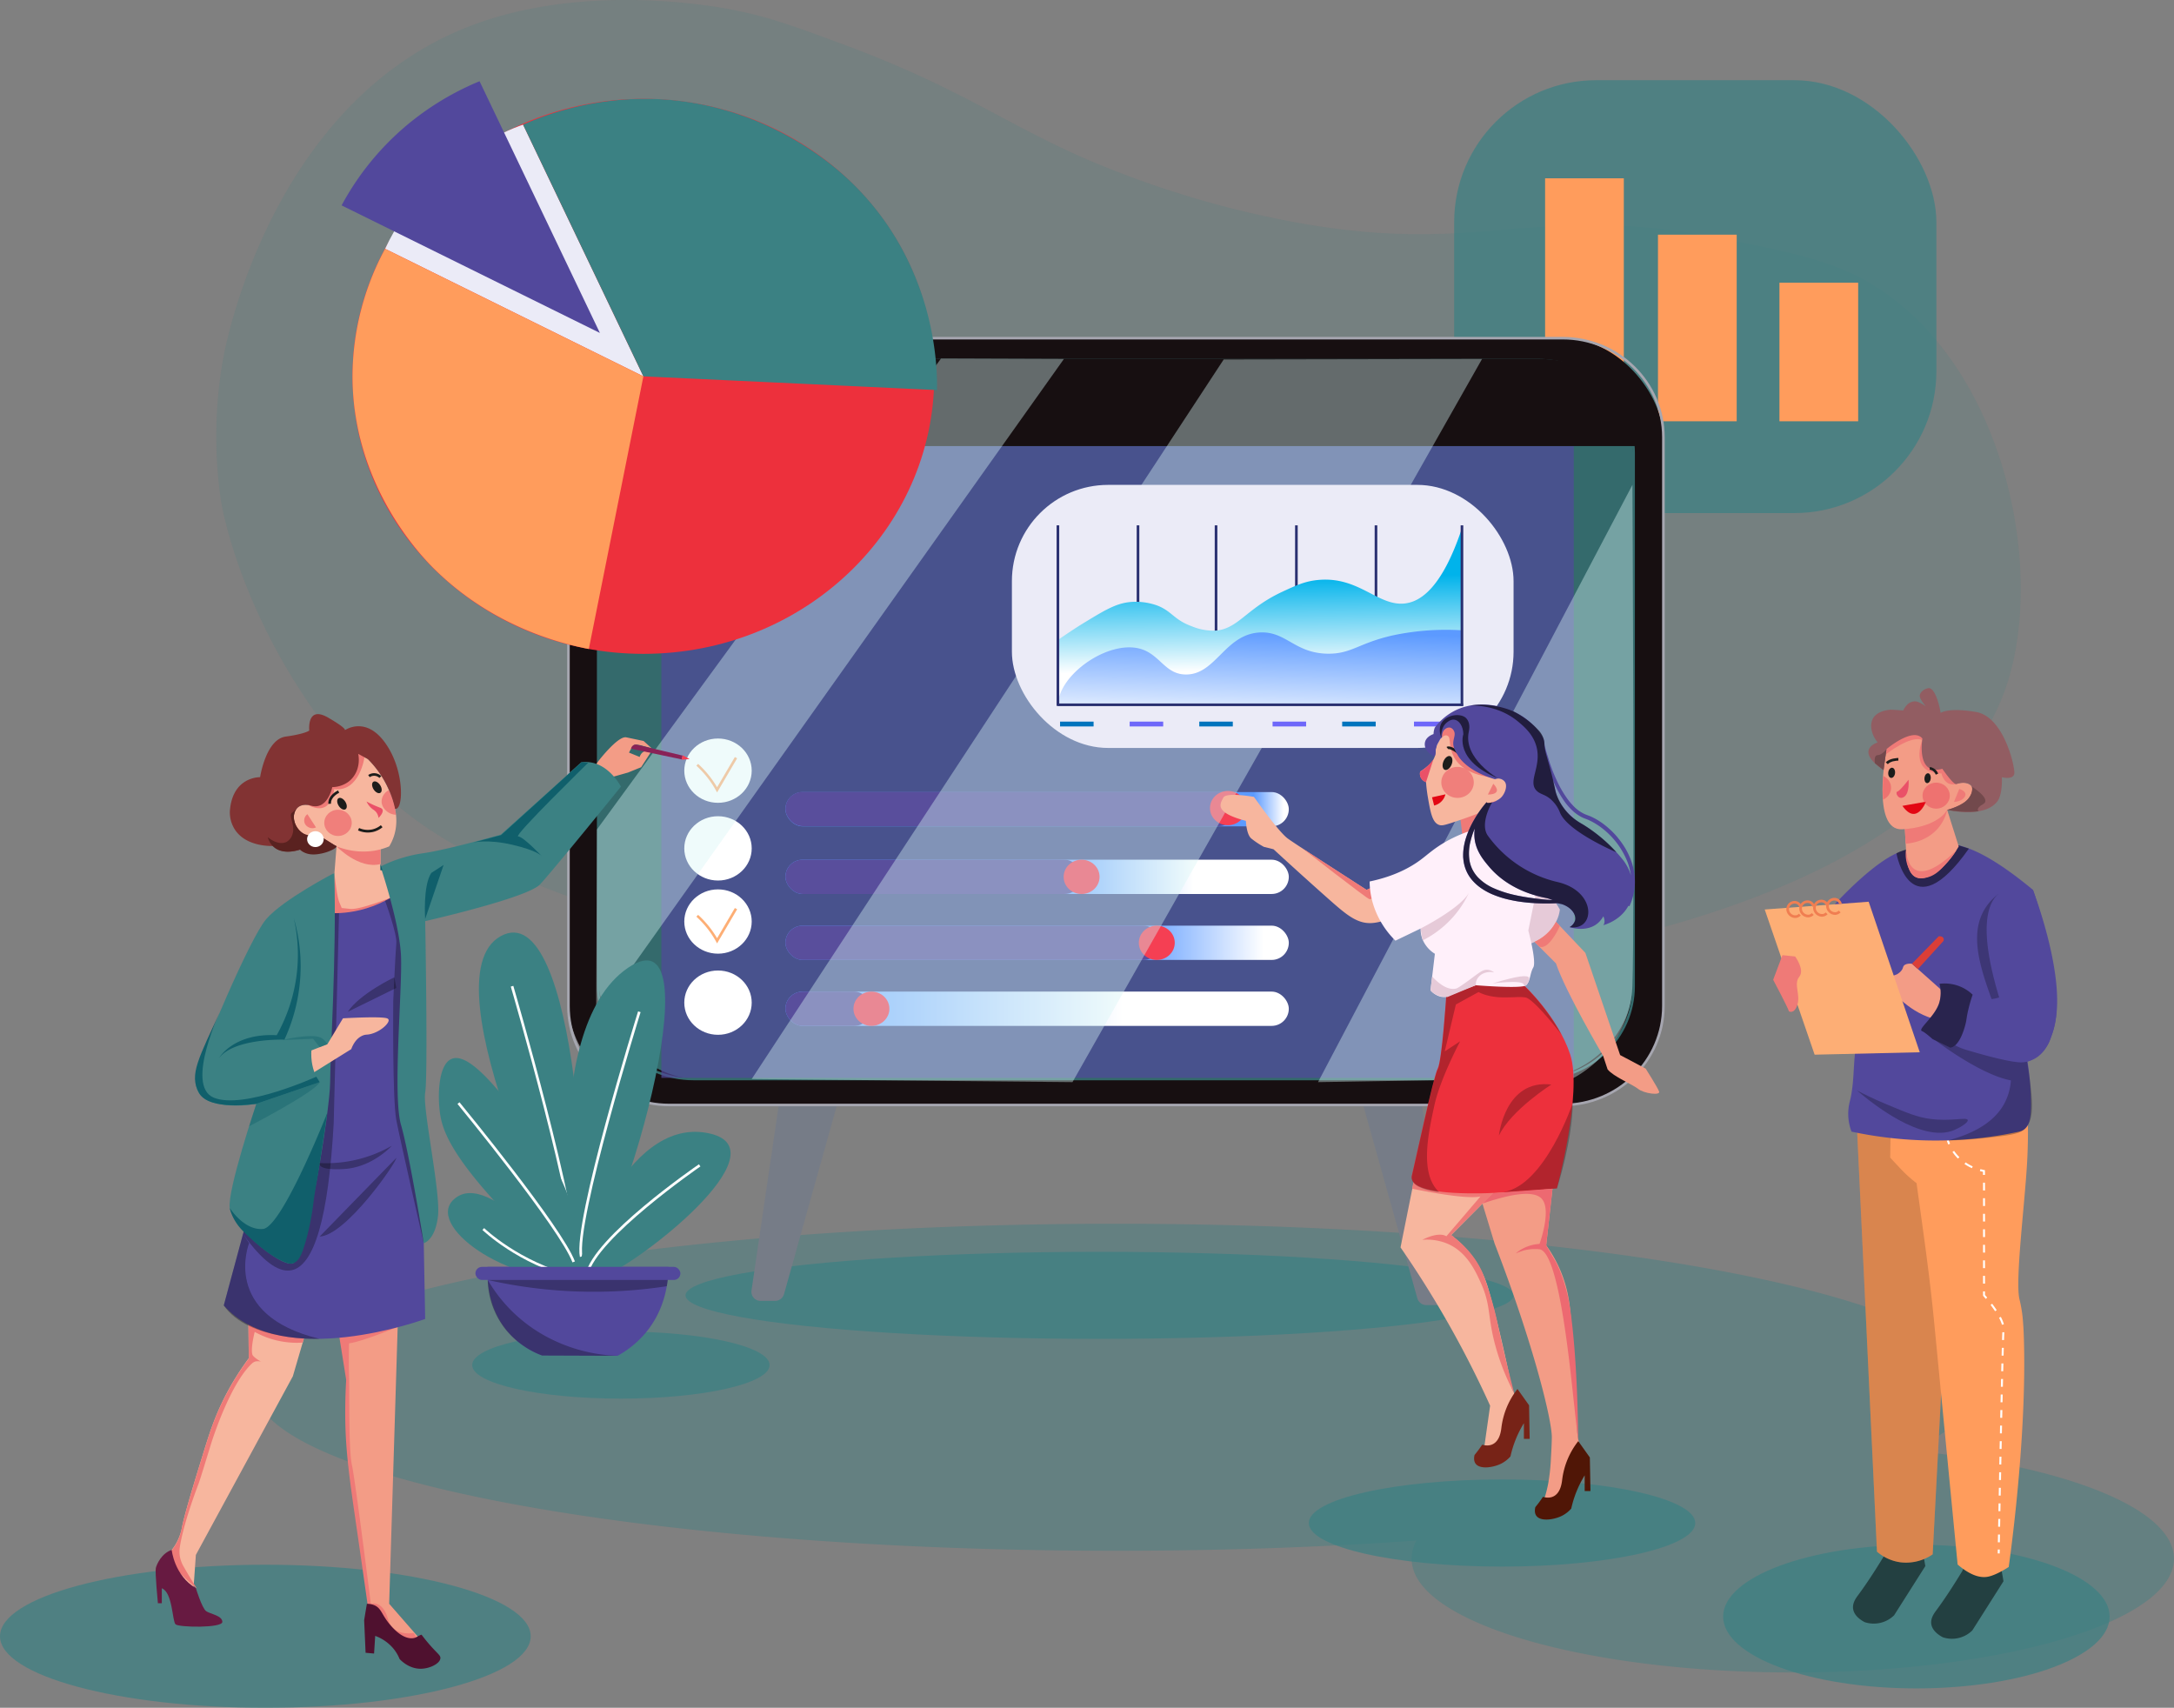<svg xmlns="http://www.w3.org/2000/svg" xmlns:xlink="http://www.w3.org/1999/xlink" viewBox="0 0 1223.38 960.96"><rect x="0" y="0" width="1223.38" height="960.96" fill="#808080" stroke="none"/><defs><style>.cls-1,.cls-11,.cls-2,.cls-6{fill:#3b8183;}.cls-1,.cls-21{opacity:0.4;}.cls-12,.cls-2{opacity:0.7;}.cls-3{opacity:0.5;}.cls-4{fill:#ff9c5c;}.cls-5,.cls-6{opacity:0.15;}.cls-7{fill:#767c87;}.cls-8{fill:#170f11;}.cls-9{fill:#a6a6b0;}.cls-10{opacity:0.8;}.cls-12,.cls-29{fill:#52489c;}.cls-13{fill:#fff;}.cls-14{fill:#fdae75;}.cls-15{fill:url(#linear-gradient);}.cls-16{fill:#594e9c;}.cls-17{fill:url(#linear-gradient-2);}.cls-18{fill:url(#linear-gradient-3);}.cls-19{fill:url(#linear-gradient-4);}.cls-20{fill:#f53f53;}.cls-21{fill:#d7f6f5;}.cls-22{fill:#ebebf7;}.cls-23{fill:#2a3071;}.cls-24{fill:url(#linear-gradient-5);}.cls-25{fill:url(#linear-gradient-6);}.cls-26{fill:#0074bd;}.cls-27{fill:#6e67fa;}.cls-28{fill:#ed303c;}.cls-30{fill:#f7b69e;}.cls-31{fill:#ef7a77;}.cls-32{fill:#823333;}.cls-33{fill:#f39c86;}.cls-34{fill:#892257;}.cls-35{fill:#671a41;}.cls-36{opacity:0.3;}.cls-37{fill:#ea5168;}.cls-38{fill:#1d1d1b;}.cls-39{fill:#4f112f;}.cls-40{fill:#5a2220;}.cls-41{fill:#ea4e5d;opacity:0.53;}.cls-42,.cls-43{fill:#105f6b;}.cls-42{opacity:0.39;}.cls-44{fill:#e6cad8;}.cls-45{fill:#501606;}.cls-46{fill:#772317;}.cls-47{opacity:0.25;}.cls-48{fill:#fff0fa;}.cls-49{fill:#e30613;}.cls-50{fill:#ed6971;}.cls-51,.cls-56{opacity:0.6;}.cls-52{fill:#da3e37;}.cls-53{fill:#f07e51;}.cls-54{fill:#925d62;}.cls-55{fill:#72494c;}</style><linearGradient id="linear-gradient" x1="441.97" y1="455.33" x2="725.25" y2="455.33" gradientUnits="userSpaceOnUse"><stop offset="0.93" stop-color="#5c9aff"/><stop offset="0.99" stop-color="#fff"/></linearGradient><linearGradient id="linear-gradient-2" x1="441.97" y1="493.4" x2="725.25" y2="493.4" gradientUnits="userSpaceOnUse"><stop offset="0.52" stop-color="#5c9aff"/><stop offset="0.81" stop-color="#fff"/></linearGradient><linearGradient id="linear-gradient-3" x1="441.97" y1="530.51" x2="725.25" y2="530.51" gradientUnits="userSpaceOnUse"><stop offset="0.69" stop-color="#5c9aff"/><stop offset="0.95" stop-color="#fff"/></linearGradient><linearGradient id="linear-gradient-4" x1="441.97" y1="567.62" x2="725.25" y2="567.62" gradientUnits="userSpaceOnUse"><stop offset="0" stop-color="#5c9aff"/><stop offset="0.67" stop-color="#fff"/></linearGradient><linearGradient id="linear-gradient-5" x1="708.71" y1="324.84" x2="710.6" y2="471.25" gradientUnits="userSpaceOnUse"><stop offset="0" stop-color="#00b3eb"/><stop offset="0.36" stop-color="#fff"/></linearGradient><linearGradient id="linear-gradient-6" x1="710.27" y1="354.46" x2="705.69" y2="508.15" gradientUnits="userSpaceOnUse"><stop offset="0" stop-color="#5c9aff"/><stop offset="0.37" stop-color="#fff"/></linearGradient></defs><g id="Layer_2" data-name="Layer 2"><g id="Layer_1-2" data-name="Layer 1"><path class="cls-1" d="M1075,816.21c24.24-11,37.64-23,37.64-35.6,0-50.81-217-92-484.72-92s-484.73,41.19-484.73,92,217,92,484.73,92c59.51,0,116.51-2,169.19-5.76a21.36,21.36,0,0,0-2.74,10.24c0,35.32,96,64,214.49,64s214.48-28.64,214.48-64C1223.38,848.63,1161.13,824.52,1075,816.21Z"/><ellipse class="cls-2" cx="1078.41" cy="909.64" rx="108.74" ry="40.42"/><path class="cls-3" d="M1060.22,875.51c-6.09,10-10.71,16.83-14.54,22-1.25,1.69-3.43,4.56-2.84,8,.68,3.9,4.63,6.3,6.49,7.27a16.31,16.31,0,0,0,16.56-3.88l17.55-27.67-2.73-15.66c-1.24-.23-9.38-1.6-15.72,3.55A16.42,16.42,0,0,0,1060.22,875.51Z"/><path class="cls-4" d="M1045,635.09l11.23,238a25.31,25.31,0,0,0,13.14,6,26.32,26.32,0,0,0,18.21-4.47l12-228.17S1098.1,543.47,1045,635.09Z"/><path class="cls-5" d="M1045,635.09l11.23,238a25.31,25.31,0,0,0,13.14,6,26.32,26.32,0,0,0,18.21-4.47l12-228.17S1098.1,543.47,1045,635.09Z"/><ellipse class="cls-2" cx="618.76" cy="728.89" rx="233" ry="24.49"/><ellipse class="cls-2" cx="349.4" cy="768.12" rx="83.69" ry="18.88"/><ellipse class="cls-2" cx="845.25" cy="857" rx="108.74" ry="24.52"/><path class="cls-6" d="M968.25,134.14c-103.38-20.35-131,8.93-232-7.75A552.1,552.1,0,0,1,609.63,88.82C563.17,68.22,539.1,48.94,474.57,25,447,14.8,432.55,9.44,411.51,5.36c-9.78-1.89-81.7-15.07-145.09,8.58C152.91,56.31,126.86,194.4,125.58,201.81a248.42,248.42,0,0,0-1.23,79.93s12.48,83.52,87.8,160.93c147.93,152,838.72,164,916.28-54.83,22.53-63.57,1.77-173.36-66.53-222.27C1036.88,147.65,1012.35,142.82,968.25,134.14Z"/><rect class="cls-2" x="818.31" y="45.13" width="271.36" height="243.58" rx="79.92"/><rect class="cls-4" x="869.48" y="100.34" width="44.3" height="136.72"/><rect class="cls-4" x="933" y="132.05" width="44.3" height="105"/><rect class="cls-4" x="1001.35" y="159.09" width="44.3" height="77.96"/><path class="cls-7" d="M440.12,608.91,422.88,726.25a5.15,5.15,0,0,0,5.26,5.76h7.91a5.28,5.28,0,0,0,5.13-3.75l37.24-132.93S439.06,555.61,440.12,608.91Z"/><path class="cls-7" d="M798.64,611.26,815.88,728.6a5.15,5.15,0,0,1-5.25,5.77h-7.91a5.28,5.28,0,0,1-5.13-3.76L760.34,597.68S799.7,558,798.64,611.26Z"/><rect class="cls-8" x="319.87" y="190.29" width="616.18" height="431.46" rx="56.68"/><path class="cls-9" d="M879.38,622.48H376.54c-31.66,0-57.41-25.31-57.41-56.42V246c0-31.11,25.75-56.42,57.41-56.42H879.38c31.65,0,57.4,25.31,57.4,56.42V566.06C936.78,597.17,911,622.48,879.38,622.48ZM376.54,191c-30.84,0-55.93,24.66-55.93,55V566.06c0,30.31,25.09,55,55.93,55H879.38c30.84,0,55.93-24.66,55.93-55V246c0-30.31-25.09-55-55.93-55Z"/><g class="cls-10"><rect class="cls-11" x="336.6" y="202.64" width="582.72" height="404.54" rx="56.68"/><path class="cls-11" d="M865.72,607.86H390.19c-29.94,0-54.29-23.73-54.29-52.9V254.86c0-29.17,24.35-52.9,54.29-52.9H865.72c29.94,0,54.29,23.73,54.29,52.9V555C920,584.13,895.66,607.86,865.72,607.86ZM390.19,203.32c-29.17,0-52.89,23.12-52.89,51.54V555c0,28.42,23.72,51.54,52.89,51.54H865.72c29.17,0,52.9-23.12,52.9-51.54V254.86c0-28.42-23.73-51.54-52.9-51.54Z"/></g><rect class="cls-12" x="372.17" y="251.01" width="513.43" height="355.49"/><path class="cls-8" d="M866.36,202H390.25c-29.63,0-53.65,19.49-53.65,43.53V251H920v-5.52C920,221.45,896,202,866.36,202Z"/><ellipse class="cls-13" cx="404.04" cy="477.38" rx="18.97" ry="18.09"/><ellipse class="cls-13" cx="404.04" cy="433.65" rx="18.97" ry="18.09"/><ellipse class="cls-13" cx="404.04" cy="518.54" rx="18.97" ry="18.09"/><ellipse class="cls-13" cx="404.04" cy="564.19" rx="18.97" ry="18.09"/><path class="cls-14" d="M403.53,445.9l-.64-1.14a54.54,54.54,0,0,0-5.27-7.81,56.3,56.3,0,0,0-5.76-6.11l1-1a58.32,58.32,0,0,1,5.91,6.27,55.8,55.8,0,0,1,4.76,6.88l10-17,1.29.69Z"/><path class="cls-14" d="M403.53,530.85l-.64-1.15a55,55,0,0,0-5.27-7.8,56.3,56.3,0,0,0-5.76-6.11l1-1a58.32,58.32,0,0,1,5.91,6.27,55.8,55.8,0,0,1,4.76,6.88l10-17,1.29.69Z"/><rect class="cls-15" x="441.97" y="445.69" width="283.28" height="19.29" rx="9.65"/><rect class="cls-16" x="441.97" y="445.59" width="253.39" height="19.29" rx="9.65"/><rect class="cls-17" x="441.97" y="483.75" width="283.28" height="19.29" rx="9.65"/><rect class="cls-18" x="441.97" y="520.86" width="283.28" height="19.29" rx="9.65"/><rect class="cls-19" x="441.97" y="557.97" width="283.28" height="19.29" rx="9.65"/><ellipse class="cls-20" cx="691" cy="454.71" rx="10.11" ry="9.65"/><rect class="cls-16" x="441.97" y="483.75" width="166.68" height="19.29" rx="9.65"/><ellipse class="cls-20" cx="608.65" cy="493.4" rx="10.11" ry="9.65"/><rect class="cls-16" x="441.97" y="520.86" width="211.25" height="19.29" rx="9.65"/><ellipse class="cls-20" cx="650.96" cy="530.51" rx="10.11" ry="9.65"/><rect class="cls-16" x="441.97" y="557.97" width="48.41" height="19.29" rx="9.65"/><ellipse class="cls-20" cx="490.38" cy="567.62" rx="10.11" ry="9.65"/><path class="cls-21" d="M529.52,201.76l-193.62,265q-.21,52.85-.41,105.71L598.69,202Z"/><path class="cls-21" d="M688.62,202.27,423,607.18l180.52,1.73L834,202Z"/><path class="cls-21" d="M918.62,272.84,741.69,608.91,885.6,606.5s31.62-15.63,33-51.54S918.62,272.84,918.62,272.84Z"/><rect class="cls-22" x="569.43" y="272.84" width="282.3" height="148.03" rx="54.17"/><rect class="cls-23" x="683.57" y="295.61" width="1.48" height="101.59"/><rect class="cls-23" x="728.78" y="295.61" width="1.48" height="101.59"/><rect class="cls-23" x="773.57" y="295.61" width="1.48" height="101.59"/><rect class="cls-23" x="639.65" y="295.61" width="1.48" height="101.59"/><path class="cls-24" d="M595.32,397.2c.2-24.21.31-37.28.31-37.28s8-5.63,15.26-10c12.15-7.38,18.4-11.08,27.41-11.29a36.23,36.23,0,0,1,10.11,1.22c10.6,2.79,11.24,8.56,22.05,12.49a32.7,32.7,0,0,0,12,2.56c14-.08,18-12.1,39.15-21.92,7.62-3.54,12.85-6,20.35-6.65,22.56-2.06,33.32,14.59,48.1,13.29,9.15-.8,21.35-8.61,32.61-42.32V397.2Z"/><path class="cls-25" d="M822.69,354.67A143.25,143.25,0,0,0,784,357.48c-19.39,4.32-23.31,10.41-36.49,10.35-18.91-.08-23.6-12.65-38.46-11.95-19.72.92-24.82,23.71-41.63,23.66-13.35,0-15.13-14.41-30.53-15.24-17.85-1-41.6,16.92-41.6,32.9H822.69Z"/><rect class="cls-23" x="594.58" y="295.61" width="1.48" height="101.59"/><rect class="cls-23" x="595.32" y="395.84" width="228" height="1.48"/><rect class="cls-23" x="821.95" y="295.61" width="1.48" height="101.59"/><rect class="cls-26" x="596.53" y="406.05" width="18.87" height="2.72"/><rect class="cls-27" x="635.7" y="406.05" width="18.87" height="2.72"/><rect class="cls-26" x="674.87" y="406.05" width="18.87" height="2.72"/><rect class="cls-27" x="716.12" y="406.05" width="18.87" height="2.72"/><rect class="cls-26" x="755.29" y="406.05" width="18.87" height="2.72"/><rect class="cls-27" x="795.69" y="406.05" width="18.87" height="2.72"/><ellipse class="cls-28" cx="362.06" cy="211.77" rx="163.67" ry="156.15"/><path class="cls-22" d="M216.71,140l145.35,71.78L294.34,70.13S241.31,87,216.71,140Z"/><path class="cls-29" d="M192.23,115.57l145.35,71.78q-33.85-70.82-67.72-141.64a158.67,158.67,0,0,0-34.3,19.49A154,154,0,0,0,192.23,115.57Z"/><path class="cls-11" d="M362.06,211.77l165.23,7.72c.21-10.47.34-73.09-51.9-120.42-9.11-8.25-48.43-42-108.68-43.41a169.83,169.83,0,0,0-72.37,14.47Q328.2,140.95,362.06,211.77Z"/><path class="cls-4" d="M362.06,211.77,331.35,365.19c-15.5-3-53.65-12.41-86.43-44.52C238.07,314,198.55,274,198.37,212a151.8,151.8,0,0,1,18.34-72Z"/><ellipse class="cls-2" cx="149.32" cy="920.72" rx="149.32" ry="40.25"/><path class="cls-30" d="M214.11,477.94v11.72h14.37s4.39,55.06-52.28,47.18v-35.3l12-10.35,1.18-15S211.72,462.72,214.11,477.94Z"/><path class="cls-31" d="M189.35,476.2s12.56,13.15,24.76,10v-8.27S198.51,458.86,189.35,476.2Z"/><path class="cls-30" d="M207.06,427.17a54.6,54.6,0,0,1,11.24,16.24c2.33,5.22,7.33,16.4,3.06,28a28,28,0,0,1-2.34,4.85,37.79,37.79,0,0,1-8.43,2.43,40.3,40.3,0,0,1-21.91-2.77l-8.87-5.71a8.24,8.24,0,0,1-3.43.78,8.53,8.53,0,0,1-3.2-.68,12.46,12.46,0,0,1-6-4.4c-2.24-3.39-2.78-9.32.8-11.85,2.53-1.77,5.9-1,6.83-.79C174.78,453.28,173.27,406.1,207.06,427.17Z"/><path class="cls-31" d="M205.1,426.1s-2.7,19.72-17.07,17.95c0,0-1,16.06-14.65,8.92s28.35-32.91,28.35-32.91Z"/><path class="cls-31" d="M188.17,491.19c1.13,10.52,2.06,14.75,2.76,16.46.06.13,1.37,3.28,1.37,3.28h0l4.78.51c2.48.26,8.38-.87,22.69-6.27a38.9,38.9,0,0,1-8.37,5.19,43.76,43.76,0,0,1-23.23,3.48Z"/><path class="cls-32" d="M201.59,424.2c1.18,6.21-.93,12.31-5.61,15.77a16,16,0,0,1-9,2.94s-2.61,13.31-12.19,10.37c-.4-.13-4-1.25-6.83.79a6.5,6.5,0,0,0-2.37,3.74c-1.3,4.85,2.66,9.22,3,9.59,4.6,4.93,11.87,4,12.58,3.93l8.18,4.87s-15.68,7.19-20.47,1.86c-1.74.6-8,2.54-13.2-.48a11.74,11.74,0,0,1-2.1-1.55c-.6,0-15,.65-21.4-9.22a17.92,17.92,0,0,1-2.81-10.71c1.6-19.29,17-18.78,17-18.78s3.19-21.28,14.37-22.84,13.3-3.4,13.3-3.4-1.6-14.37,10.64-7.26,9.06,7.26,9.06,7.26,13.55-10,25.39,10.67c8.07,14.06,7.72,32.22,3.87,33.34a1.74,1.74,0,0,1-.71,0,54.38,54.38,0,0,0-3.68-11.26,57.17,57.17,0,0,0-11.58-16.69Z"/><path class="cls-30" d="M177.8,730l-13,44.42L110.22,874.93q-1.26,18-2.53,35.92c-10-13.1-15.49-24.1-15.56-28.81a14.64,14.64,0,0,1,1-5.47c.93-1.85,2.43-2.89,4.16-5.29a26.67,26.67,0,0,0,1.9-2.92,30,30,0,0,0,3.2-8.91c1.4-7.53,7.74-28,12.11-42.14,3.41-11,6.55-21,13-33.25A153.86,153.86,0,0,1,140,764.26l-.54-54.83c.22.9,4.28,16.64,19.48,21.27A30,30,0,0,0,177.8,730Z"/><path class="cls-31" d="M170.33,755.48a17.48,17.48,0,0,0,1-5.35,19.81,19.81,0,0,0-3.4-11c-4.44-6.12-16.28-8.62-28.22-4q.14,14.67.28,29.34a155.1,155.1,0,0,0-12.5,19.8c-6.48,12.24-9.63,22.23-13,33.25-4.36,14.11-10.7,34.61-12.1,42.14a30.29,30.29,0,0,1-3.2,8.91,29.51,29.51,0,0,1-1.9,2.93c-1.43,2-2.7,3-3.63,4.38a86.94,86.94,0,0,0,7.72,9.37,89.37,89.37,0,0,0,9.41,8.6c-1.83-2.86-4.55-7.22-7.33-12.14a17.51,17.51,0,0,1-2.16-5.47,16.62,16.62,0,0,1-.09-5.75c2.1-13.89,10.38-35.2,10.38-35.2.8-2.06,2.93-9,7.18-22.84,0,0,10.2-33.22,23-45.21a4.89,4.89,0,0,1,2-1.16,7.76,7.76,0,0,1,3.11.08s-3.31-1.71-4.69-3.55c0,0-1.55-2.07,1.14-13.16a48.25,48.25,0,0,0,15.3,5.4A49.16,49.16,0,0,0,170.33,755.48Z"/><path class="cls-33" d="M336.76,428.24s11-14.33,15.67-13.34l9.74,2.05,4.51,4.07-4.62-1.23s-4.56-1.48-5.66-.29a22,22,0,0,0-2.43,4l6,2.43s.9-3.32,3.74-3.24l2.84.08-5.74,8.93-7.37,3-10.63,3S331.84,434,336.76,428.24Z"/><path class="cls-34" d="M358.21,419l25.89,6.16-.5,2.15-28.48-6A2.74,2.74,0,0,1,358.21,419Z"/><path class="cls-20" d="M384.16,425l3.9,2.13-4.48.34Z"/><path class="cls-35" d="M96.63,872.12s1.35,14.35,13.59,21.52c0,0,3.46,11.42,5.85,13s9.05,2.47,9.05,6-24.48,3.14-26.34,1.35-1.6-17.92-7.72-20.27v8.4H88.85s-1.69-17.55-1.16-19.79S91,874,96.63,872.12Z"/><path class="cls-33" d="M219,902.45l4.78-155.58c1.47-24-7.42-40.3-17-41.51-7.67-1-15,7.75-16.95,10.16-.93,2.79-1.86,5.59-2.8,8.38q4.2,26.26,8.39,52.54c-.23,3.83-.49,9.46-.54,16.25-.15,21.92,2,36.75,6.92,70.56,6.39,44.29,7.9,55.4,7.67,55.43a61.85,61.85,0,0,1-1.28-6.18c9,14,29.79,11.67,29.79,11.67Z"/><path class="cls-31" d="M208.4,916.64l.36.13c-.1-.78-.23-1.83-.41-3.2-.25-.35-.5-.71-.74-1.07C207.87,913.93,208.16,915.46,208.4,916.64Z"/><path class="cls-31" d="M236.21,924.26l-3.46-5.43h0s-11.57,2.55-14.5-8-9.57-8.4-9.57-8.4S199.9,832.54,198,824.16s-1.33-43.4-1.59-49.75,0-18.53,0-18.53c6.91-.76,26.81-9,26.81-9-7.25-55.47-34.56-9-34.56-9l6.15,38.56c-.22,3.83-.48,9.46-.53,16.25-.15,21.92,2,36.75,6.92,70.56,4.14,28.7,6.23,43.47,7.12,50.32a22.59,22.59,0,0,0,5.11,5l13.59,5.2A45.41,45.41,0,0,0,236.21,924.26Z"/><path class="cls-29" d="M185.78,513.72s22.5,2.38,42.78-14.8l6.7,28.46,4,214.79s-80.61,29.7-113.33-7.61c0,0,22.34-83.77,23.94-86s20.95-110.9,20.95-110.9V517.12Z"/><path class="cls-36" d="M216.69,506.87s6.87,18.64,6.34,24-1.73,32.41-1.73,32.41-.53,55.35,1.73,67.06,15.43,69.21,15.43,69.21l-6.79-168.68-9.58-26.7Z"/><path class="cls-11" d="M214.11,487.6s.43,1.26,1.12,3.42c2.77,8.69,9.78,32,10.43,46.87.82,18.65-4.81,78.42,0,95.06s12.8,66.58,12.8,66.58,6.38-1.51,8-15.13-8.78-60.53-7.19-69.6,0-96.49,0-96.49,57.47-13,64.65-20.68,45.5-55,45.5-55-8-15.69-22.35-13.68l-45.29,40.69c-25.05,7-37.13,9.52-43.5,10.45a77.9,77.9,0,0,0-13.41,3.1A75.6,75.6,0,0,0,214.11,487.6Z"/><path class="cls-36" d="M187.44,513.85l3.33,0q-1.52,59.21-3,118.41-4.42,79-23.92,82.54-11.1,2-27.08-20.39Q162.1,604.12,187.44,513.85Z"/><path class="cls-11" d="M188.17,491.19s-28.73,14.86-38.31,25.93-36.71,76.56-39.11,84.94,2.4,24.37,33.52,19c0,0-16.39,48.73-15,58.63S156.8,712.48,164.5,711s21.28-86.81,21.28-102S189.37,539.47,188.17,491.19Z"/><path class="cls-30" d="M175.22,591.07l9-3.48L193,573s21.15-1.24,24.74,0a1.38,1.38,0,0,1,.88.67c.82,1.73-3.88,6.48-9.66,8.08-2.47.68-3,.19-4.83.94-3.55,1.46-5.43,4.89-6.47,7.66L170.92,607S164,593.8,175.22,591.07Z"/><path class="cls-11" d="M144.27,621.1l35.65-12.19s-7.45-8.63-3.72-24.37c-7.25.11-15,.46-23.15,1.15-7.36.61-14.32,1.44-20.85,2.41,0,0-18.26-.51-21.45,14S114.74,624.52,144.27,621.1Z"/><path class="cls-37" d="M206.26,451a62.78,62.78,0,0,0,7.6,3.48,2.29,2.29,0,0,1,1.34,1c.94,1.77-2.2,4.77-2.2,4.77a6.39,6.39,0,0,0-1.42-3.38,7.92,7.92,0,0,0-1.78-1.47A11.11,11.11,0,0,1,206.26,451Z"/><path class="cls-38" d="M207,468.46a13.68,13.68,0,0,1-5.53-1.19l.6-1.35a12,12,0,0,0,7.36.8,11.52,11.52,0,0,0,4.88-2.38l.95,1.13a12.92,12.92,0,0,1-5.52,2.7A13.46,13.46,0,0,1,207,468.46Z"/><ellipse class="cls-38" cx="192.43" cy="452.3" rx="2.19" ry="3.68" transform="translate(-212.67 173.91) rotate(-32.46)"/><ellipse class="cls-38" cx="212.06" cy="443.03" rx="2.19" ry="3.68" transform="translate(-204.62 183) rotate(-32.46)"/><path class="cls-39" d="M210.59,903.22c3.49,1.49,4.07,4.36,6.93,8.42.87,1.24,7.54,10.71,14.6,10.19,2.34-.17,2.79-1.3,5.1-2,1.28,1.72,2.87,3.73,4.81,5.94,4.46,5.07,6,5.71,5.78,7.44-.32,2.86-5.71,5.58-10.52,5.78-6.89.29-11.59-4.57-12.43-5.47a22.29,22.29,0,0,0-4-6.47,24.07,24.07,0,0,0-9.72-6.54c-.21,3.31-.43,6.62-.64,9.94l-4.77-.44-.81-18.31c.51-3.08,1-6.15,1.54-9.23A10.1,10.1,0,0,1,210.59,903.22Z"/><path class="cls-38" d="M184.77,452.34c-.29-5,5.27-7.47,5.5-7.58l.59,1.36c-.05,0-4.84,2.15-4.61,6.13Z"/><path class="cls-40" d="M167.14,454.8c-.2.2-.5.5-.88.86-1.07,1-1.8,1.55-2.07,1.78-1.82,1.6,1.91,6.68.48,11.69a7.43,7.43,0,0,1-3.37,4.57c-2.83,1.47-7,.45-10.6-2.62a10.89,10.89,0,0,0,4.24,6.23c2.69,1.84,7,2.85,13.94.75a8.79,8.79,0,0,0,1.47,1.14c3.78,2.4,8.33,1.51,10.42,1.1,4.44-.87,8.83-3.14,8.58-4.1,0-.17-.21-.2-.85-.5-.33-.16-1.4-.83-3.52-2.17-1.66-1-2.5-1.6-2.86-1.82-4.28-2.69-7.94-.41-12-3.1a11.4,11.4,0,0,1-4.14-5.45,11,11,0,0,1-.61-3.25,7.6,7.6,0,0,1,.22-2.1A7.68,7.68,0,0,1,167.14,454.8Z"/><path class="cls-38" d="M213.49,437.75a4.27,4.27,0,0,0-2.49-1.19,4.34,4.34,0,0,0-2.94.76l-.86-1.21a5.87,5.87,0,0,1,4-1,5.72,5.72,0,0,1,3.37,1.61Z"/><ellipse class="cls-13" cx="177.48" cy="472.18" rx="4.67" ry="4.46"/><path class="cls-31" d="M173,458.15l4.83,7.43a4.83,4.83,0,0,1-6.13-1.85A4.34,4.34,0,0,1,173,458.15Z"/><ellipse class="cls-41" cx="190.21" cy="463.02" rx="7.73" ry="7.38"/><path class="cls-41" d="M222.85,458.48a48.58,48.58,0,0,0-3.92-13.77l-.06-.13a7.51,7.51,0,0,0-3.79,4.36,6.93,6.93,0,0,0-.34,2.17c.09,3.69,3.54,5.89,3.83,6.07A9,9,0,0,0,222.85,458.48Z"/><path class="cls-42" d="M179.92,608.91,144.27,621.1l-4.08,12.64S177.44,614.5,179.92,608.91Z"/><path class="cls-42" d="M158.64,585.26l17.56-.72,3.72,4.7,4.26-1.65a9,9,0,0,0-2.87-3.24c-1.54-1-3.86-1.85-11.89-1A95,95,0,0,0,158.64,585.26Z"/><path class="cls-43" d="M165.29,516.52a97.25,97.25,0,0,1,3.9,27.7A98.88,98.88,0,0,1,160.06,585s-28.29-.91-36.8,10.38c0,0,7.94-14.17,32.45-12.87a93.28,93.28,0,0,0,11.18-33.71A92,92,0,0,0,165.29,516.52Z"/><path class="cls-43" d="M124.8,567.06s-21.23,43.76-4.47,50.61S178,605.85,178,605.85l1.91,3.06L144.27,621.1S117.77,625.37,112,615,111.73,595.8,124.8,567.06Z"/><path class="cls-43" d="M184.18,626.2S158.73,690.59,148,691.53s-18.71-11.8-18.71-11.8a26.18,26.18,0,0,0,1.7,4.89,28.51,28.51,0,0,0,5.69,8s14.19,14.78,25.16,18.13a5.28,5.28,0,0,0,2.66.19c3.36-.68,5.05-5,5.85-7.23,4.32-12,6-26.61,6-26.61.79-6.8,2.22-13.52,3.24-20.3C180.81,648.89,182.36,638.5,184.18,626.2Z"/><path class="cls-43" d="M239.25,517.12s-1.33-18.77,3.46-25.93l6.92-4.49Z"/><polygon class="cls-43" points="214.11 489.66 215.23 489.66 214.11 486.21 214.11 489.66"/><path class="cls-43" d="M266.35,474.1s7.82-2.05,22,1.25,16.54,6.41,16.54,6.41-10.37-11-13.3-11.11S331,429.17,331,429.17l-3.73-.27-45.29,41Z"/><path class="cls-36" d="M221.92,549.91s-19.5,9.27-26.17,19.4L223,555.92Z"/><path class="cls-36" d="M223,651.56c.26,2.28-28.21,43.56-43.11,44.24Z"/><path class="cls-36" d="M220.5,644.7s-10.8,12.07-26.75,13.08-13.83-3.34-13.83-3.34A73.82,73.82,0,0,0,220.5,644.7Z"/><path class="cls-36" d="M140.19,699.53s-16.33,40.4,39.64,53.83c0,0-39.81,1.76-53.91-18.8l10.83-40.19Z"/><path class="cls-33" d="M891.79,818.22s-4.18-4.59-4.26-14.24a6.91,6.91,0,0,0-.06-1c-.27-8.91-1.14-34.71-3.57-62.63-.57-6.54-1.52-16.44-6.92-27.92a73.65,73.65,0,0,0-6.87-11.68q3.3-29.7,6.61-59.4c-8-19.77-25.09-30.14-35.38-27.33-11.36,3.1-21.42,24.19-11.67,48.3q5.7,18.71,11.39,37.41c21.86,56.58,32.34,99.6,32.2,109.16-.07,5-.49,11.42-.49,11.42a107.47,107.47,0,0,1-1.59,14.72,78.48,78.48,0,0,1-2.58,9.71s5,8.94,10,3.74c11.87-12.21,13.17-25.13,13.17-25.13Z"/><path class="cls-31" d="M821.75,460.1l1.82,15.38s7.35,14.45,17.73,11.89.64-37.61.64-37.61S819.94,444.71,821.75,460.1Z"/><path class="cls-33" d="M875.59,518.71l16.56,17.48,19.55,57.49,14.37,7.62s6.78,10.66,7.58,12.94-8.47,1.14-11.82-1.52-13.87-6.85-17.19-11l-2.52-7.62s-21-35.62-26.53-52l-17.37-17.39S860.62,506.57,875.59,518.71Z"/><path class="cls-44" d="M862.61,486.56l15.17,25.19a19,19,0,0,1-2.19,7c-2.4,4.6-7.39,10.34-17.76,13.52C838.67,538.09,862.61,486.56,862.61,486.56Z"/><path class="cls-45" d="M879.07,832.79c-1.47,13.09-10.79,9.46-10.79,9.46h0c-.71,1.08-1.48,2.18-2.31,3.29-.67.89-1.35,1.74-2,2.55-.66,2.86.17,4.29.58,4.85,2.41,3.29,9.5,2.21,13.7.34a17.25,17.25,0,0,0,5.94-4.41,60.66,60.66,0,0,1,7.56-18.7V839H895q-.16-9.45-.34-18.9l-6.52-9.17A43.82,43.82,0,0,0,879.07,832.79Z"/><path class="cls-30" d="M854.38,791.5a29.85,29.85,0,0,0-3.43-9.73c-1.22-6-6.7-33-13.08-55.33a57.71,57.71,0,0,0-7.71-17.26A59,59,0,0,0,816.59,695l59.33-59.65c-21.91-13.95-47.87-14.38-63.9-2-10.1,7.76-13.65,18.58-15,24.26l-8.9,44.3a568.94,568.94,0,0,1,38.57,64.47q6.42,12.54,11.85,24.6h0q-2,14.1-4,28.2s10.14-3.9,13.41-9.31S855.22,796.92,854.38,791.5Z"/><path class="cls-31" d="M794.75,668.88s29.46,6.34,38.33,4.38L815.33,694l-1.41,1.65s-3.58-3-13.56,2a30.38,30.38,0,0,1,13.22,1.79c11.25,4.31,16.23,14.74,19.54,22,5.84,12.71,3.87,18.14,7.9,34A130,130,0,0,0,852.1,784c-4.45-17.33-7.22-29.22-9.06-37.94a190.55,190.55,0,0,0-6.37-23.34,75.89,75.89,0,0,0-2.71-7.25c-2.31-5.08-7-12.84-17.37-20.55l23.5-23.52-44.65-6.94Z"/><path class="cls-46" d="M844.88,803.43c-1.48,13.09-10.79,9.47-10.79,9.47h0c-.71,1.07-1.48,2.17-2.32,3.28-.67.89-1.34,1.74-2,2.55-.66,2.86.18,4.29.58,4.85,2.42,3.29,9.51,2.21,13.71.34a17.19,17.19,0,0,0,5.93-4.41,60,60,0,0,1,3.08-9.87,61.16,61.16,0,0,1,4.48-8.83v8.84h3.25q-.18-9.45-.34-18.9l-6.52-9.17A43.82,43.82,0,0,0,844.88,803.43Z"/><path class="cls-30" d="M780.51,495.79,769,500.72s-38.82-24.88-44.27-28.84-19.08-23.47-19.08-23.47-15.71-2.84-17.26.43S682.55,457,701.1,461.9c0,0,.25,7.51,3,9.89a47.48,47.48,0,0,0,7.11,4.73l5.43,1.35c7,6.44,17.31,15.85,30.33,27.41,10.42,9.25,16.4,14.4,24.55,14.14,4.56-.15,9.43-2,16.06-4.48,8.15-3.07,8.73-4.56,8.87-5.09C797.86,504.61,783,497,780.51,495.79Z"/><path class="cls-31" d="M733.08,477.5S769.55,506,770.73,506s9.28-3.5,9.28-3.5l-3.24-5.08L769,500.72Z"/><path class="cls-28" d="M857.61,554.39s19,17.62,26,39-7.48,75.28-7.48,75.28-86,10-81.6-7.51c1.34-5.37,12.12-55.47,14.52-59.94s4.79-41,4.79-41S831.56,515.36,857.61,554.39Z"/><path class="cls-47" d="M857.61,554.62c-1.26-1.9-2.51-3.59-3.73-5.1-.26-.33-16.09-6-27.09-7.23-8.17,6.21-12.9,18.24-12.9,18.24s-2.39,36.49-4.79,41-13.18,54.57-14.52,59.93c-1.3,5.18,5.3,8,15.26,9.29-11.28-10.38-5.89-33.78-2.7-48.63s14.51-36.17,14.51-36.17L813,591.62l6.26-26.4,12.77-7s5,3,14.06,3,7.35-.46,12.13,0,20.4,20.84,20.4,20.84A118.5,118.5,0,0,0,857.61,554.62Z"/><path class="cls-47" d="M873,610.28S850.32,624.63,843.48,639C843.48,639,846.82,607.09,873,610.28Z"/><path class="cls-48" d="M830.51,466.52a79.08,79.08,0,0,0-16.45,6.84c-7,3.95-10.52,7.4-14.64,10.46-5.66,4.21-14.6,9.23-28.69,12.19a45.41,45.41,0,0,0,3,15.75,49.42,49.42,0,0,0,11.53,17.55l14.2-6.84a14.94,14.94,0,0,0,1.27,6.65,17.27,17.27,0,0,0,6.72,7.57L805,557.24s4.73,5.75,10.65,3.06,14.82-5.91,14.82-5.91,26,2.14,28.36,0,2.06-6.63,4-10-2.8-20.78-2.8-20.78l7.69-37.88S870.77,444.11,830.51,466.52Z"/><path class="cls-30" d="M814.58,410.25c-5.47,7.06-6.66,10.2-6.65,11.75a10.63,10.63,0,0,1-.67,4,12.27,12.27,0,0,1-.84,1.71c-1.82,3-6.56,6-7.23,6.47a5,5,0,0,0,.23,3.07,5.49,5.49,0,0,0,3.05,2.84,88,88,0,0,0,1.08,8.78c1.43,8.25,2.46,13.84,6.14,15.26,1.51.58,2.84.25,6.82-1,4.2-1.36,9.67-3.23,16.07-5.72,1.49-1.86,3-3.71,4.48-5.56a15.3,15.3,0,0,0,6.42-2.13A8.67,8.67,0,0,0,847.3,446c.82-1.86,1-4.72-.66-6.37A5.88,5.88,0,0,0,843,438c-.85,0-1.62.15-1.81-.2s.08-.49.76-1.73c.22-.41.39-.75.51-1,2.52-10.74-2.31-21-10.8-24.92C824,406.6,816.1,409.63,814.58,410.25Z"/><path class="cls-31" d="M811.47,414.92s2.06-2.35,3.79-.32-2.89,20,26,23.16l3.17-12s-11-16.12-12.77-16.24-13.57-2.8-14-2.92S807.14,405.72,811.47,414.92Z"/><ellipse class="cls-38" cx="814.57" cy="429.36" rx="4.13" ry="2.46" transform="translate(109.04 1021.05) rotate(-67.78)"/><path class="cls-49" d="M805.85,448.63l7.54-1.65a8.61,8.61,0,0,1-6.36,6.29C806.64,451.72,806.25,450.18,805.85,448.63Z"/><ellipse class="cls-41" cx="820.21" cy="440.25" rx="9.14" ry="8.72"/><path class="cls-37" d="M806.62,427.33q-2.07,6.39-4.15,12.78a4.83,4.83,0,0,1-3.28-5.91,24.7,24.7,0,0,0,3.44-2.52c.86-.76,1.48-1.41,1.83-1.78A26.79,26.79,0,0,0,806.62,427.33Z"/><path class="cls-31" d="M840.34,441l-3.06,6.08S846.31,447.39,840.34,441Z"/><path class="cls-38" d="M821.91,425.6c-5.15-4.65-7-4.1-7-4.09l-.91-1.17c.54-.41,2.76-1.35,8.87,4.16Z"/><path class="cls-29" d="M918.07,484.78a42.86,42.86,0,0,0-2.61-5.93,45.07,45.07,0,0,0-3.51-5.48c-.33-.43-.64-.87-1-1.29l-1-1.26-1.09-1.23c-.37-.41-.76-.79-1.13-1.19a47.9,47.9,0,0,0-4.94-4.37,38,38,0,0,0-5.6-3.62c-.51-.25-1-.51-1.52-.75s-1-.46-1.57-.66-1.1-.41-1.54-.59l-.7-.27c-.24-.1-.46-.22-.68-.33a20.26,20.26,0,0,1-5-3.53,35.48,35.48,0,0,1-4.07-4.66,60.56,60.56,0,0,1-6.22-10.8q-1.32-2.83-2.44-5.75c-.36-1-.72-2-1.06-2.94l-.49-1.48c-.16-.49-.32-1-.44-1.46-.17-.61-.31-1.05-.33-1.13a59.69,59.69,0,0,1-1.86-6.44c-.19-1.07-.24-1.8-.27-2.1-.33-3.22-4.48-8.52-9.84-12.69-9.52-7.4-26.7-12-40.71-4.82a32.1,32.1,0,0,0-11.07,9.47,11.17,11.17,0,0,0-.68,3.58c-.29.09-3.89,1.25-4.75,4.34s1.33,6.83,5.47,8.16a13,13,0,0,0,.39-1.82c.15-1.09,0-1.22.13-2a10.92,10.92,0,0,1,1.24-3.47c.13-.27,0,0,.89-1.61a4.54,4.54,0,0,1,1.11-1.49l.29-.22c0-.33-.22-3.33,1.92-4.82a3.44,3.44,0,0,1,2.67-.7,3.22,3.22,0,0,1,2,1.65c1.26,2.16-.14,4.16-.27,6.85-.11,2.51,1,4.31,2.66,7.24,3,5.05,10.51,10.33,20.89,13.32a4.59,4.59,0,0,1,2.4-.41,4.51,4.51,0,0,1,2.91,1.56c1.78,2.11.54,6.16-1.41,8.54-2.85,3.49-7.42,3.67-8.17,3.69l-.58-.44a56.25,56.25,0,0,0-3.73,4.77c-1.16,1.64-2.24,3.34-3.25,5.08a51.69,51.69,0,0,0-4.84,11.06,34.43,34.43,0,0,0-1.18,6,28.8,28.8,0,0,0-.16,3.09c0,.52,0,1,.07,1.56l.07.77.11.78A20.89,20.89,0,0,0,829,495.89a26.54,26.54,0,0,0,4.89,4.16,36.26,36.26,0,0,0,5.6,3.06,56.48,56.48,0,0,0,5.95,2.16c2,.6,4.06,1.07,6.11,1.47q1.54.3,3.09.54c1,.15,2.06.29,3.09.41,2.07.24,4.14.42,6.2.52a111.31,111.31,0,0,0,12.39,0l2.48.53c5.33,1.71,8.24,5.83,7.53,9.08a6.55,6.55,0,0,1-3.08,3.87s13.06,4.57,19-6.08c0,0,1.5,2.87,0,5,2.31-.69,9.17-3.07,13.37-9.66.26-.41.5-.84.73-1.26l.59.23.63-1.48.31-.75.26-.76c.17-.5.36-1,.51-1.52l.42-1.56a31.68,31.68,0,0,0,.92-6.36A34.71,34.71,0,0,0,918.07,484.78ZM870.2,506.25c-2.08-.15-3.54-.33-6.05-.65-2-.26-4-.54-6-.87-1-.16-2-.35-3-.54s-2-.39-2.94-.61A61.39,61.39,0,0,1,841,500a28,28,0,0,1-9.35-6.32,19.22,19.22,0,0,1-3.11-4.46,18.17,18.17,0,0,1-1.65-5.14,27.18,27.18,0,0,1,.67-11,46.34,46.34,0,0,1,2.32-6.94,24.18,24.18,0,0,0-.24,3.56c.12,8.39,5,14.07,8.38,18.09,10.76,12.64,26,16.4,32.6,17.62.6.18,1.22.38,1.85.6l1.28.46C872.87,506.39,871.65,506.35,870.2,506.25Zm37.17-29.06a90.86,90.86,0,0,0-18.85-14.63A31.83,31.83,0,0,1,878.05,452c-2.15-3.63-2.49-6.09-4.22-13.09.08.2.16.41.25.61a62.7,62.7,0,0,0,6.19,11.28,34.21,34.21,0,0,0,4.28,5,22.68,22.68,0,0,0,5.51,4c.26.13.51.27.78.38l.82.33,1.5.58c.49.19,1,.42,1.43.63s.94.46,1.4.7a39.49,39.49,0,0,1,5.28,3.39A44.64,44.64,0,0,1,916,485.44a35.72,35.72,0,0,1,1.59,5.9c.07.4.13.8.19,1.2a27.41,27.41,0,0,0-4.09-8.18A89.53,89.53,0,0,0,907.37,477.19Z"/><path class="cls-44" d="M799.42,522.47s22.1-11.18,27.15-20a56.33,56.33,0,0,1-13.71,18.36,58.11,58.11,0,0,1-12.17,8.29C800.48,528.75,800.28,528.33,799.42,522.47Z"/><path class="cls-44" d="M805.93,549.5c2.9,3.09,8.25,7.93,13.33,6.78.61-.13,1.18-.35,4.38-2.58,8.09-5.63,10.24-8.3,13.57-8a6.72,6.72,0,0,1,3.59,1.52,9.14,9.14,0,0,0-4.92.13,7.69,7.69,0,0,0-4.66,3.58,6.6,6.6,0,0,0-.71,3.45l-16,6.63s-6.6.22-9.51-3.78Z"/><path class="cls-44" d="M840,553.37s16.5-2.22,17.5.61c.06.17.21.67.55.73.94.16,3-3.32,2.34-4.6C859.62,548.65,854.66,548.82,840,553.37Z"/><path class="cls-47" d="M885,620.75s-15.56,46.28-38.94,50l30.09-2S885,641.3,885,620.75Z"/><path class="cls-31" d="M877.78,521s-5.94,13.75-11.55,11.66l-2.7-2.7a24.82,24.82,0,0,0,12.06-11.28Z"/><path class="cls-50" d="M834.24,677.24c22.88-7.82,30.69-5.87,33.52-2.5,5.42,6.45-1.42,25.21-1.42,25.21a23.33,23.33,0,0,0-10.11,3,20.29,20.29,0,0,0-3.29,2.37,40.48,40.48,0,0,1,5-1.82,26.43,26.43,0,0,1,8.37-.55c10.46,1.47,16.51,59.67,19.23,84.92,1.17,10.81,2.13,19.31,2.54,23-.29-40.86-3.35-71.23-5.94-82.09-2.92-12.22-6.79-19-6.79-19s-.38-.68-5.27-9h0l3.55-31.92-33.57,2.56Z"/><path class="cls-51" d="M883.28,521.68c14.47,2.35,15.58-20.12-6.76-25.35a67,67,0,0,1-39.18-26c-4.55-6.19,1.22-17.27,2.39-18.83a13.19,13.19,0,0,1-2.6.35l-.58-.44a56.25,56.25,0,0,0-3.73,4.77c-1.17,1.64-2.25,3.34-3.25,5.08a50.71,50.71,0,0,0-4.84,11.06,35.4,35.4,0,0,0-1.19,6,28.8,28.8,0,0,0-.15,3.09c0,.52,0,1,.07,1.55l.07.78.1.78a21.68,21.68,0,0,0,1.8,6.06,21,21,0,0,0,3.6,5.32,26.6,26.6,0,0,0,4.89,4.16,36.26,36.26,0,0,0,5.6,3.06,58.81,58.81,0,0,0,6,2.16c2,.6,4.06,1.07,6.11,1.47,1,.2,2,.38,3.08.54s2.07.29,3.1.41q3.09.36,6.2.52a113.79,113.79,0,0,0,12.39,0l2.47.53c5.34,1.71,8.24,5.83,7.54,9.08A6.55,6.55,0,0,1,883.28,521.68Zm-13-15.41c-2.08-.15-3.54-.33-6.06-.65-2-.26-4-.54-6-.87-1-.17-2-.35-3-.54s-2-.39-2.94-.61A61.39,61.39,0,0,1,841.05,500a28.13,28.13,0,0,1-9.36-6.32,19.53,19.53,0,0,1-3.11-4.46,18.48,18.48,0,0,1-1.64-5.14,27.18,27.18,0,0,1,.66-11,47.16,47.16,0,0,1,2.33-6.94,21.65,21.65,0,0,0-.24,3.56c.12,8.39,4.95,14.06,8.37,18.09,10.76,12.64,26,16.4,32.6,17.62q.92.27,1.86.6l1.28.46C872.94,506.41,871.72,506.37,870.27,506.27Z"/><path class="cls-51" d="M823.48,413.17S818.12,427.69,843,438c0,0-19.76-11.19-16.46-26.26.78-3.56,0-6.08-1.52-7.66-2.74-2.82-10.56-2.2-13.58,2.38-2.48,3.75-.52,8.22-.29,8.72-.08-.68-.61-5.67,3-8.62.62-.5,2.31-1.88,4.25-1.61C821.07,405.28,823.39,408.58,823.48,413.17Z"/><path class="cls-3" d="M1104.21,884.08c-6.08,10-10.71,16.83-14.54,22-1.25,1.69-3.43,4.56-2.84,7.95.68,3.91,4.64,6.3,6.5,7.28a16.32,16.32,0,0,0,16.56-3.88l17.54-27.67-2.72-15.66c-1.25-.23-9.39-1.61-15.73,3.55A16.57,16.57,0,0,0,1104.21,884.08Z"/><path class="cls-4" d="M1063.68,651.33c-3-3.26,5.86,6.58,9.09,9.58,1.24,1.15,3.17,2.88,5.74,4.85,3.54,25.72,7.3,51.41,9.8,77.22q6.66,68.68,13.31,137.37c8,6.86,13.46,7.52,17,6.87,4.91-.91,11.76-5.5,11.75-5.5v-.05c0-.1,10.21-69.77,8.56-127.63-.11-3.94-.23-6.26-.36-8-.09-1.25-.2-3.11-.4-5a75,75,0,0,0-1.76-10c-2.44-10.31,2.77-51.61,4.21-75.28.34-5.56.72-14.28.52-25.13-22.3-20.9-36.87-23.62-46.48-21.21C1080.54,613,1064,630.76,1064,630.76S1063.87,638,1063.68,651.33Z"/><path class="cls-13" d="M1096.36,644a14.76,14.76,0,0,1-.8-2.15l1.07-.29a14.83,14.83,0,0,0,.74,2Z"/><path class="cls-13" d="M1109.66,657.33a26.26,26.26,0,0,1-4.18-2.35l.63-.91a27,27,0,0,0,4,2.25Zm-7.88-5.42a25.91,25.91,0,0,1-3.07-3.69l.91-.63a24.41,24.41,0,0,0,3,3.54Z"/><path class="cls-13" d="M1117,661.13h-1.11v-1.77c-.59-.12-1.18-.26-1.75-.42l.29-1.07c.69.19,1.4.35,2.12.5l.45.08Z"/><path class="cls-13" d="M1125.37,867.86l-1.11,0,.08-4.39,1.11,0Zm.16-8.77-1.11,0,.08-4.38,1.11,0Zm.16-8.76-1.11,0,.08-4.38,1.11,0Zm.16-8.76-1.11,0,.09-4.37,1.1,0Zm.17-8.75-1.11,0,.08-4.38,1.11,0Zm.16-8.75-1.11,0,.09-4.38,1.11,0Zm.17-8.75-1.11,0,.09-4.37,1.11,0Zm.17-8.76-1.1,0,.08-4.37,1.11,0Zm.18-8.74-1.11,0,.09-4.38,1.11,0Zm.18-8.75-1.11,0,.1-4.38,1.11,0Zm.19-8.75-1.11,0,.1-4.38,1.11,0Zm.2-8.76-1.11,0,.1-4.37,1.11,0Zm.21-8.76-1.11,0q.06-2.34.12-4.38l1.11,0Q1127.54,760.46,1127.48,762.8Zm.25-8.76-1.11,0c.06-1.89.11-3.37.16-4.39l1.11,0C1127.84,750.68,1127.79,752.15,1127.73,754Zm-1.16-8.61a20.87,20.87,0,0,0-1.65-3.91l1-.52a22.26,22.26,0,0,1,1.74,4.13Zm-3.88-7.61c-.75-1.13-1.6-2.32-2.52-3.54l.89-.67c.93,1.24,1.79,2.45,2.55,3.6Zm-5.23-6.94c-.83-1-1.38-1.61-1.39-1.62l-.14-.16v-2.44H1117v2c.22.25.67.76,1.27,1.49Zm-.42-8.59h-1.11v-4.37H1117Zm0-8.73h-1.11v-4.37H1117Zm0-8.74h-1.11v-4.37H1117Zm0-8.74h-1.11v-4.37H1117Zm0-8.74h-1.11V683H1117Zm0-8.74h-1.11v-4.37H1117Zm0-8.73h-1.11V665.5H1117Z"/><rect class="cls-13" x="1123.62" y="872.44" width="2.22" height="1.11" transform="translate(232.65 1982.64) rotate(-89.02)"/><path class="cls-29" d="M1030.48,511s26.69-30.19,42.64-32.76,26.86-14,70.91,22.49c0,0,21.06,59.36,10.19,82.37a19.94,19.94,0,0,1-4,7.82,21.6,21.6,0,0,1-9.29,6.4,162.81,162.81,0,0,1,1.95,21.24c.24,9.76-.54,14.85-4.17,17.2a8,8,0,0,1-2.42,1c-6.21,1.35-12.82,2.51-19.8,3.37a226.91,226.91,0,0,1-74.58-3.36,28.07,28.07,0,0,1-.88-17.33c2.29-9.19,1.87-18.8,3-28.19S1043.34,561.19,1030.48,511Z"/><path class="cls-3" d="M1067.19,480.19s7.82,44.09,40.77-2.69l-5.92-1.86S1076.45,474.67,1067.19,480.19Z"/><path class="cls-47" d="M1142.18,607.18h0v0c-.3-2.19-.63-4.51-1-7-.76-5.07-1.55-9.91-2.33-14.5h0c-3-17.64-6-31.58-7.78-40.34-1.92-9.63-4.52-24.13-6.63-42.23a31.3,31.3,0,0,0-6,6.07c-15.05,20.13,2.74,49.57,10.26,76.5H1089.5s24.75,19,42.1,22.26a32,32,0,0,1-4,13.56c-3.89,6.86-12.13,15.14-31.51,20.25,5.59-.12,13.57-.49,23.13-1.6,11-1.26,16.49-1.94,19.47-4.34C1144.1,631.43,1144.38,623.5,1142.18,607.18Z"/><path class="cls-33" d="M1095.74,455.71l6.5,20.58c-7.85,13.64-18.44,19.77-24,17.35-4.5-2-5.31-9.36-5.49-12.21q-.4-7.46-.82-14.9c3.48-11.29,11.48-17.41,17.25-16.27C1090.09,450.43,1093.07,451.21,1095.74,455.71Z"/><path class="cls-31" d="M1072.58,478.05s.56,27.08,28.32.45a56.68,56.68,0,0,1-4.43,5.91c-3.75,4.4-6.87,7.95-11.86,9.29-1.57.41-4,1-6.36-.06s-3.24-3.05-4.12-4.92A19.21,19.21,0,0,1,1072.58,478.05Z"/><path class="cls-31" d="M1095.74,455.71a23.56,23.56,0,0,1-5.92,11.2c-6.6,6.94-15.38,7.69-17.43,7.81l-.45-8.19c2.19-9.48,9.32-15.4,15.77-15A12.68,12.68,0,0,1,1095.74,455.71Z"/><path class="cls-29" d="M1144,500.76s-42.39-16.82-19,60.49a26.63,26.63,0,0,1-4.59,1,28.6,28.6,0,0,1-16-3.08l-12.33,22.67a30.81,30.81,0,0,0,7.08,5.79,36,36,0,0,0,8.78,3.55s18.64,5.7,27.57,6.52a15.63,15.63,0,0,0,5.18-.31,16.46,16.46,0,0,0,3.27-1.17c8.82-4,11.23-15,12.46-20.59C1162,550.17,1146.53,507.52,1144,500.76Z"/><path class="cls-33" d="M1093.53,558l-17.62-15.7s-4.35-.63-5,2-3.67,4.06-3.67,4.06l-2.09.71-2.66,5.75s8.46,12.06,22.22,17.32S1093.53,558,1093.53,558Z"/><path class="cls-52" d="M1075.91,542.31,1091,526.84s3.38-.42,2.71,2.57l-14.46,15.91Z"/><path class="cls-33" d="M1061.6,421.56s-8.95,46.05,8.82,45.07,23.74-8.79,23.74-8.79l1.58-2.13c1.22,0,7.85,0,11.77-4.66.52-.63,4.39-5.27,2.14-8.43-1.49-2.09-5.17-2.87-8.79-1.45C1100.86,441.17,1089.55,370.82,1061.6,421.56Z"/><path class="cls-31" d="M1102.56,443.9l-3,7.35c4.17-.18,6.67-2.63,6.47-4.41C1105.91,445.58,1104.37,444.47,1102.56,443.9Z"/><polygon class="cls-14" points="993.06 511.77 1051.56 507.4 1080.31 592.1 1021.15 593.46 993.06 511.77"/><path class="cls-53" d="M1010.24,516.54a5.13,5.13,0,0,1-4.29-2.48,4.62,4.62,0,0,1,5.69-6.73,4.46,4.46,0,0,1,2.39,2.84l-1.42.4a3,3,0,0,0-1.57-1.89,3.28,3.28,0,0,0-3.48.76,3.23,3.23,0,0,0-.34,3.86,3.54,3.54,0,0,0,3.63,1.69,2.89,2.89,0,0,0,1.45-.86l1.07,1a4.4,4.4,0,0,1-2.19,1.28A4.31,4.31,0,0,1,1010.24,516.54Z"/><path class="cls-53" d="M1017.5,516.19a5.13,5.13,0,0,1-4.29-2.48,4.69,4.69,0,0,1,.57-5.65,4.73,4.73,0,0,1,5.12-1.08,4.45,4.45,0,0,1,2.39,2.85l-1.42.39a3,3,0,0,0-1.57-1.89,3.26,3.26,0,0,0-3.47.77,3.2,3.2,0,0,0-.35,3.85,3.54,3.54,0,0,0,3.63,1.7,3,3,0,0,0,1.45-.86l1.07,1a4.4,4.4,0,0,1-2.19,1.28A4.23,4.23,0,0,1,1017.5,516.19Z"/><path class="cls-53" d="M1025.3,515.82a5.11,5.11,0,0,1-4.28-2.47,4.62,4.62,0,0,1,5.68-6.73,4.41,4.41,0,0,1,2.4,2.84l-1.43.39a3,3,0,0,0-1.57-1.88,3.26,3.26,0,0,0-3.47.76,3.2,3.2,0,0,0-.35,3.85,3.55,3.55,0,0,0,3.63,1.7,3.13,3.13,0,0,0,1.46-.86l1.07,1a4.43,4.43,0,0,1-2.2,1.28A4.23,4.23,0,0,1,1025.3,515.82Z"/><path class="cls-53" d="M1032.64,514.8a5.13,5.13,0,0,1-4.29-2.48,4.62,4.62,0,0,1,5.69-6.73,4.44,4.44,0,0,1,2.39,2.84l-1.42.4a3,3,0,0,0-1.57-1.89,3.25,3.25,0,0,0-3.47.76,3.21,3.21,0,0,0-.35,3.86,3.55,3.55,0,0,0,3.63,1.69,2.89,2.89,0,0,0,1.45-.86l1.07,1a4.4,4.4,0,0,1-2.19,1.28A4.24,4.24,0,0,1,1032.64,514.8Z"/><path class="cls-37" d="M1074,438.74s-4.82,6.32-6.29,6.67.49,5.14,3.77,3S1074,438.74,1074,438.74Z"/><path class="cls-49" d="M1070.55,453.45l13.25-2.35S1078.6,464.9,1070.55,453.45Z"/><ellipse class="cls-38" cx="1064.52" cy="434.88" rx="2.88" ry="1.92" transform="translate(504.7 1439.33) rotate(-83.09)"/><ellipse class="cls-38" cx="1084.73" cy="437.89" rx="2.79" ry="1.77" transform="translate(520.75 1462.74) rotate(-83.16)"/><path class="cls-31" d="M1061.18,424.53s14-11.15,20.51-8.1c0,0-7.66,18.78,10.83,18.78,0,0,1.47,7.53,8.34,6s-3.06-19.59-3.06-19.59l-17.11-11.76s-12.88-3-15.67-.25S1061.18,424.53,1061.18,424.53Z"/><ellipse class="cls-41" cx="1089.55" cy="447.71" rx="7.67" ry="7.32"/><path class="cls-41" d="M1059.82,436.69a92.93,92.93,0,0,0-.18,13.26,7.35,7.35,0,0,0,4.49-5.88A7.25,7.25,0,0,0,1059.82,436.69Z"/><path class="cls-29" d="M1091.42,553.58a23.24,23.24,0,0,1,10.77,1.21,22.55,22.55,0,0,1,7.88,4.92,82.63,82.63,0,0,0-2.42,8.34c-1.11,4.68-.91,5.59-1.63,8.35-.52,2-3.21,12.35-8.52,13.17l-10-4.89h0s-4.3-3.89-5.85-4.43c-2.89-1,6.71-7.6,9.47-15.49A19.68,19.68,0,0,0,1091.42,553.58Z"/><path class="cls-31" d="M1006.68,569.08c-.26-1.55-8.86-17.76-8.86-17.76l5.21-13.85,7.14.73s5.6,7.49,2.32,11.47.75,9.88-1,15.57S1006.68,569.08,1006.68,569.08Z"/><path class="cls-54" d="M1081.81,415.59s-3.73,21.19,11.19,17c0,0,6.22,9.09,7.86,8.59,3.67-1.11,6.48-.92,8.14.61,1.23,1.14.68,3.46.51,4.17-1.57,6.58-12.19,9.36-13.77,9.76,0,0,21.2,5,28.39-5,0,0,2.66-3,2.41-13.37,0,0,6.76,1.72,7-2.34s-6-31.77-21.62-34.4-19.86.51-19.86.51c-1.39-8.09-4-13.86-6.56-13.92a5.9,5.9,0,0,0-2.67.89c-.42.25-2.36,1.43-2.51,3.31-.07.85.26,1.48.94,2.74.35.66,3.43,4.64,2.39,3.31-3.69-2.79-5.93-2.82-5.93-2.82a6.59,6.59,0,0,0-4.19,1.61,12.38,12.38,0,0,0-2.55,3.55c-6.16-.48-6.9-.44-6.9-.44-.65,0-6.78.4-9.57,4.12-2.64,3.51-1.85,9.41,2.13,14.3,0,0-13.69,4,3.26,15.58l1.66-11.79S1076.41,408.91,1081.81,415.59Z"/><path class="cls-13" d="M1068.27,427.26s-4.64,0-6.49,2.23"/><path class="cls-38" d="M1062.34,430l-1.13-1c2-2.42,6.85-2.48,7.06-2.49V428C1067.08,428,1063.68,428.39,1062.34,430Z"/><path class="cls-13" d="M1085.93,432.33a5.25,5.25,0,0,1,4,3.3"/><path class="cls-38" d="M1089.3,435.91a4.56,4.56,0,0,0-3.45-2.85l.15-1.47a6,6,0,0,1,4.66,3.75Z"/><path class="cls-55" d="M1109.65,442.62s11.21,7.05,6.42,9.76-2.61,4.09-2.61,4.09-7.18,1.21-17.72-.76c0,0,8.88-2.26,12-6.42S1109.65,442.62,1109.65,442.62Z"/><path class="cls-55" d="M1061.6,421.56s-2.46,3.29-4.94,3.35-1.57,4.58-1.57,4.58l4.85,3.86Z"/><path class="cls-47" d="M1045,613.61c7.93,6.76,36.25,29.82,54.54,22.34,2.84-1.16,8.24-4.2,7.76-5.72-.58-1.84-9.14.93-21-.61-7.29-.94-13-3.34-24.49-8.14C1054.67,618.51,1048.94,615.69,1045,613.61Z"/><path class="cls-3" d="M1091.42,553.58a23.24,23.24,0,0,1,10.77,1.21,22.55,22.55,0,0,1,7.88,4.92,82.63,82.63,0,0,0-2.42,8.34c-1.11,4.68-.91,5.59-1.63,8.35-.52,2-3.21,12.35-8.52,13.17l-10-4.89h0s-4.3-3.89-5.85-4.43c-2.89-1,6.71-7.6,9.47-15.49A19.68,19.68,0,0,0,1091.42,553.58Z"/><rect class="cls-29" x="267.53" y="712.86" width="115.35" height="7.37" rx="3.69"/><path class="cls-11" d="M324.23,720.23s-85.91-169.5-42.47-193.46S333.92,698.53,324.23,720.23Z"/><path class="cls-13" d="M324.49,717.15c-.23-35.93-36.68-160.75-37.05-162l1.42-.41C289.23,556,325.74,681,326,717.14Z"/><path class="cls-11" d="M324.23,720.23s-22.76-140.34,29.16-175.64S347,709.7,324.23,720.23Z"/><path class="cls-13" d="M326.33,707.29c-4-19.76,31.24-133.37,32.74-138.2l1.41.44c-.37,1.18-36.61,118.08-32.7,137.47Z"/><path class="cls-11" d="M324.23,720.23a103.25,103.25,0,0,0-.7-32.71c-4.45-24.21-16.48-40.06-30.27-57.79-12.6-16.21-29.16-37.51-38.84-34-7.58,2.74-8.22,19.7-6.92,30,1.19,9.36,5.37,24.07,39.91,59.9C296.29,694.78,308.59,706.86,324.23,720.23Z"/><path class="cls-13" d="M322.15,710.34c-7.28-19.19-64.14-88.46-64.71-89.16l1.14-.93c2.35,2.85,57.59,70.15,64.95,89.57Z"/><path class="cls-11" d="M325.23,712.86s25.77-83.77,72.46-75.39S355.78,714,337.43,719,325.23,712.86,325.23,712.86Z"/><path class="cls-13" d="M331,717.3l-1.45-.31c4.4-20.89,61.34-60.19,63.76-61.85l.84,1.21C393.53,656.76,335.25,697,331,717.3Z"/><path class="cls-11" d="M324.23,720.23s-45.31-60.14-66.62-47S280.31,720.74,324.23,720.23Z"/><path class="cls-13" d="M322.66,719.14c-31.18-7.72-51-26.88-51.2-27.08l1-1c.19.19,19.74,19.07,50.52,26.69Z"/><path class="cls-29" d="M274.37,712.86H376.14c0,6.06-.69,23.61-14,38.48a56.22,56.22,0,0,1-14.59,11.56l-42.44-.16S272.78,753.22,274.37,712.86Z"/><path class="cls-36" d="M274.47,720.23H375.75c-.09.75-.19,1.53-.31,2.32-.06.41-.13.8-.2,1.19a271.43,271.43,0,0,1-100.77-3.51Z"/><path class="cls-36" d="M274.47,720.23A84.66,84.66,0,0,0,303,749.54a90.57,90.57,0,0,0,44.51,13.36l-42.44-.16a48.84,48.84,0,0,1-19.56-13.49A45.89,45.89,0,0,1,274.47,720.23Z"/><g class="cls-56"><path d="M827.39,397c3.66-.05,16.21.19,26.84,9,3.21,2.66,8.46,7,10.38,14.09,3,11.25-5,19.48,0,24.75,2.38,2.51,5.42,1.93,9.38,6.24a18.39,18.39,0,0,1,3.76,5.91c4,10.82,31.83,22.56,31.83,22.56a84.85,84.85,0,0,0-19-15.72,33.5,33.5,0,0,1-7.45-5.5,31.78,31.78,0,0,1-7.31-11.49c-.65-1.79-.37-1.54-1.71-7.25-2.93-12.54-4.83-16.15-5-20.86a11.29,11.29,0,0,0-.49-3.06,12.59,12.59,0,0,0-3.06-5,48.53,48.53,0,0,0-13.9-10.38A46,46,0,0,0,827.39,397Z"/></g></g></g></svg>